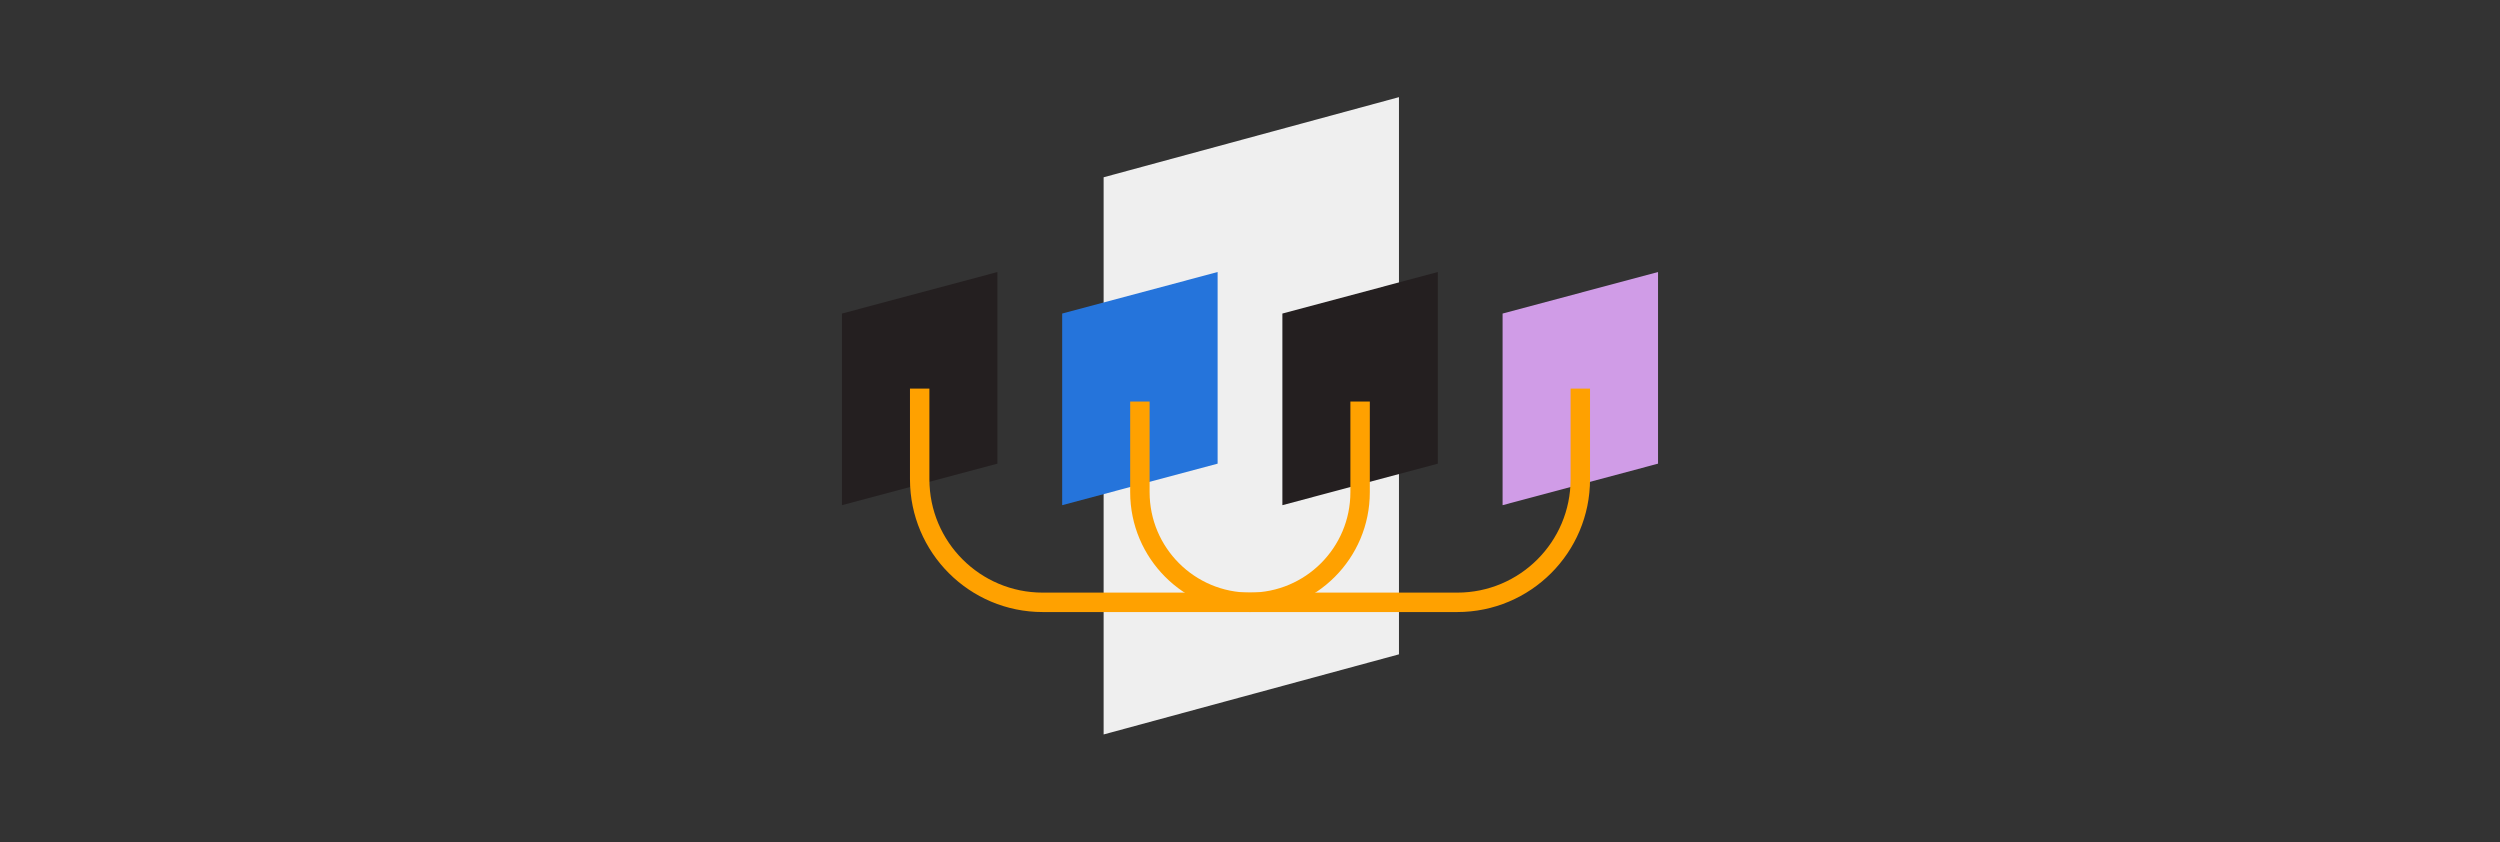 <?xml version="1.0" encoding="UTF-8"?>
<svg width="386px" height="130px" viewBox="0 0 386 130" version="1.1" xmlns="http://www.w3.org/2000/svg" xmlns:xlink="http://www.w3.org/1999/xlink">
    <rect x="0" y="0" width="386" height="130" fill="#333333" stroke="none"/>
    <title>powersteering_c3</title>
    <g id="Product" stroke="none" stroke-width="1" fill="none" fill-rule="evenodd">
        <g id="upland-product-powersteering" transform="translate(-1014, -2137)">
            <g id="powersteering_c3" transform="translate(1014, 2137)">
                <rect id="container" x="0" y="0" width="386" height="130"></rect>
                <polygon id="Rectangle-Copy-3" fill="#EFEFEF" points="170.4 27.371 216 15 216 101.029 170.4 113.4"></polygon>
                <g id="Group-321" transform="translate(130, 42)">
                    <polygon id="Rectangle-Copy-3" fill="#D09CE7" points="102 6.412 126 -1.49880108e-13 126 29.588 102 36"></polygon>
                    <polygon id="Rectangle-Copy-3" fill="#241F20" points="0 6.412 24 -1.49880108e-13 24 29.588 0 36"></polygon>
                    <polygon id="Rectangle-Copy-3" fill="#241F20" points="68 6.412 92 -1.49880108e-13 92 29.588 68 36"></polygon>
                    <polygon id="Rectangle-Copy-3" fill="#2574DB" points="34 6.412 58 -1.49880108e-13 58 29.588 34 36"></polygon>
                </g>
                <path d="M142,60 L142,74 C142,84.493 150.507,93 161,93 L225,93 C235.493,93 244,84.493 244,74 L244,60 L244,60" id="Path-378" stroke="#FFA100" stroke-width="3"></path>
                <path d="M176,93 L176,79 C176,69.611 183.611,62 193,62 C202.389,62 210,69.611 210,79 L210,93 L210,93" id="Path-404" stroke="#FFA100" stroke-width="3" transform="translate(193, 77.5) scale(1, -1) translate(-193, -77.5) "></path>
            </g>
        </g>
    </g>
</svg>